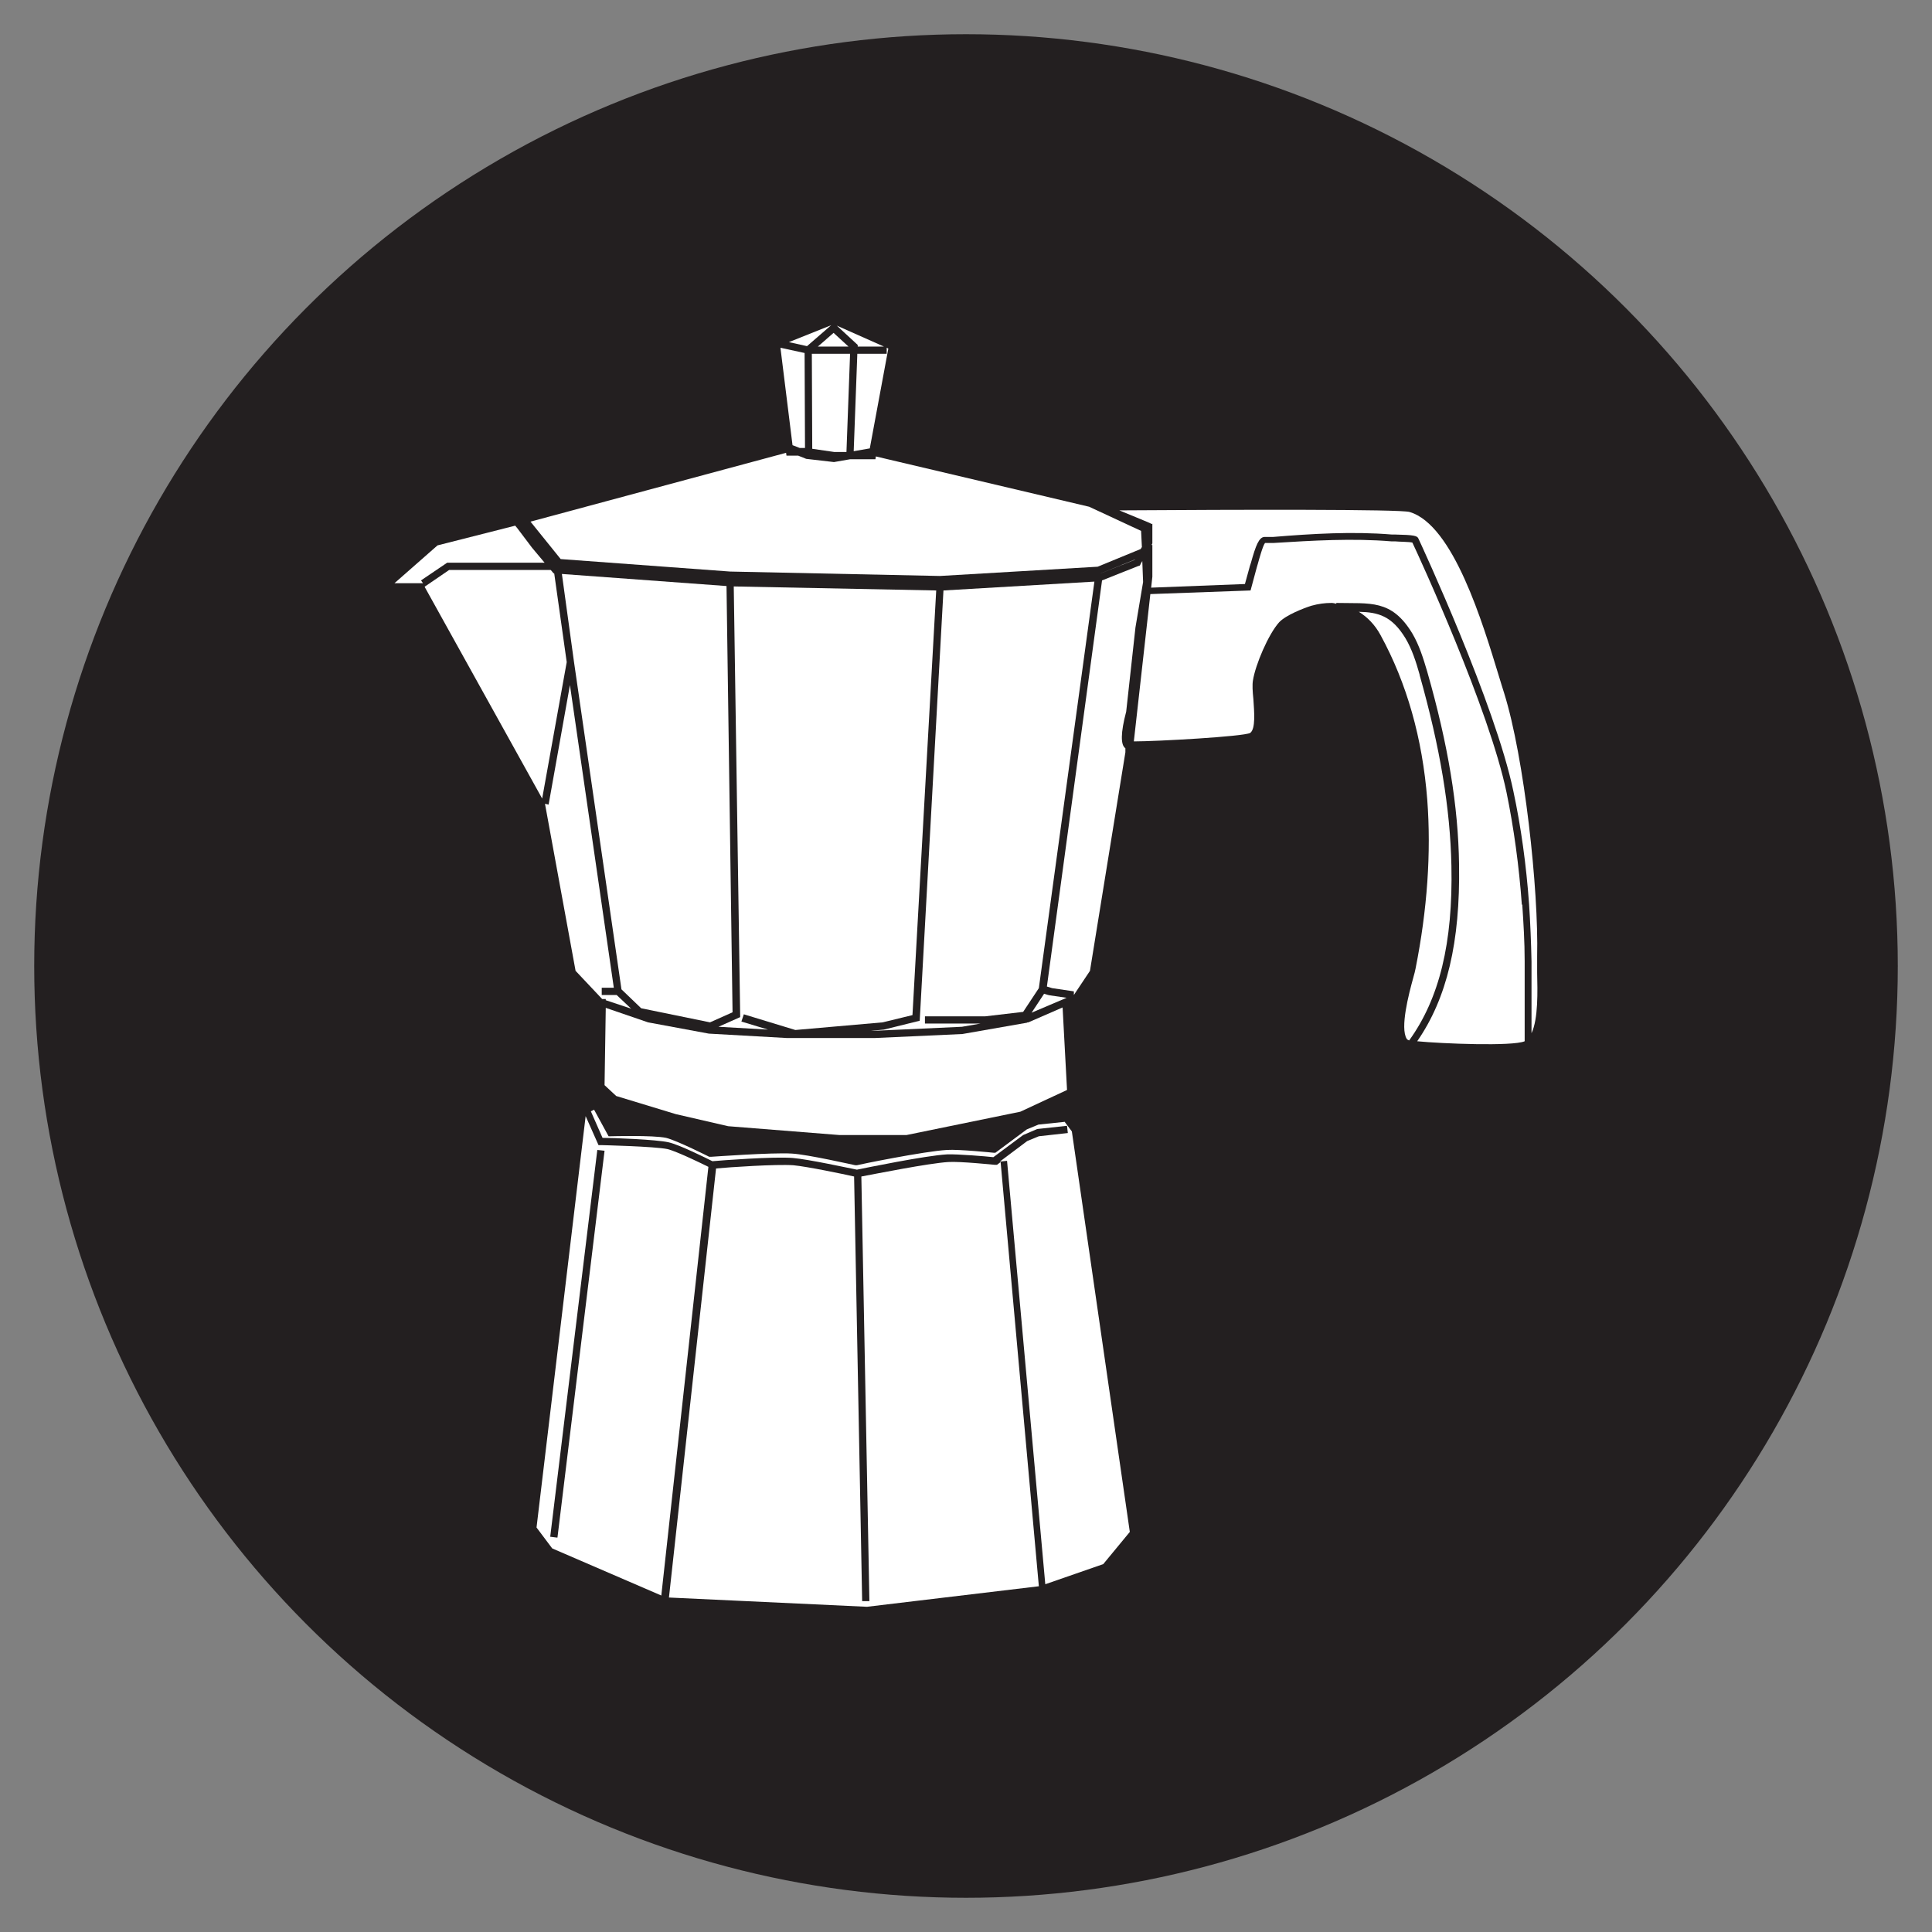<?xml version="1.0" encoding="UTF-8"?>
<svg id="Layer_1" data-name="Layer 1" xmlns="http://www.w3.org/2000/svg" viewBox="0 0 48 48">
  <rect x="0" y="0" width="48" height="48" fill="#808080" stroke="none"/>
  <defs>
    <style>
      .cls-1 {
        fill: #231f20;
      }

      .cls-2 {
        fill: #fff;
      }
    </style>
  </defs>
  <circle class="cls-1" cx="24" cy="24" r="23.15"/>
  <g>
    <polygon class="cls-2" points="28.2 13.9 27.31 14.26 28.19 13.91 28.2 13.9"/>
    <polygon class="cls-2" points="25.63 25.16 26.5 24.79 26.09 24.73 26.04 24.72 25.94 24.69 25.63 25.16"/>
    <polygon class="cls-2" points="14.83 24.94 14.86 24.97 14.86 24.98 14.86 24.97 14.83 24.94"/>
    <path class="cls-2" d="M33.35,12.49s0,0,0,0c0,0,0,0,0,0Z"/>
    <path class="cls-2" d="M33.88,12.49s0,0,0,0c0,0,0,0,0,0Z"/>
    <path class="cls-2" d="M34.32,12.5s.01,0,.02,0c0,0-.01,0-.02,0Z"/>
    <polygon class="cls-2" points="25.55 25.4 25.53 25.4 25.51 25.41 23.91 25.69 21.72 25.79 19.56 25.79 17.61 25.68 16.1 25.4 15.05 25.04 15.02 26.96 15.31 27.23 16.79 27.68 18.09 27.98 20.86 28.2 22.52 28.2 25.35 27.62 26.51 27.08 26.4 25.03 25.55 25.4"/>
    <polygon class="cls-2" points="15.05 24.85 15.68 25.06 15.32 24.72 14.95 24.72 14.95 24.54 15.25 24.54 14.16 17.02 13.63 19.99 13.54 19.97 14.3 24.12 14.96 24.82 14.96 24.82 15.05 24.82 15.05 24.85"/>
    <polygon class="cls-2" points="23.44 14.67 22.85 25.36 21.96 25.58 21.64 25.61 21.72 25.61 23.9 25.51 24.36 25.43 22.98 25.43 22.98 25.25 24.48 25.25 25.42 25.14 25.81 24.55 27.19 14.45 23.44 14.67"/>
    <path class="cls-2" d="M28.4,14.46l-.02-.52-.03.05-.03.06-.06.02-.88.35-1.37,10.09.13.04.54.08v.09s.4-.6.4-.6l.88-5.43v-.1c-.12-.08-.12-.38.02-.91l.23-2.09.19-1.13Z"/>
    <polygon class="cls-2" points="13.77 14.25 13.75 14.24 13.7 14.18 13.68 14.16 11.16 14.16 10.56 14.57 10.55 14.58 13.47 19.84 14.08 16.45 13.77 14.25"/>
    <rect class="cls-2" x="27.27" y="14.08" width=".96" height="0" transform="translate(-3.25 11.39) rotate(-21.93)"/>
    <polygon class="cls-2" points="25.94 24.69 26.04 24.72 25.94 24.69 25.63 25.16 25.94 24.69"/>
    <polygon class="cls-2" points="13.96 14.26 14.26 16.44 14.26 16.44 15.44 24.58 15.93 25.05 17.64 25.4 18.2 25.15 18.05 14.56 13.96 14.26"/>
    <polygon class="cls-2" points="18.14 14.2 23.35 14.31 27.27 14.08 28.34 13.64 28.37 13.59 28.35 13.19 27.06 12.59 21.76 11.34 21.75 11.41 21.12 11.41 20.72 11.48 20.03 11.4 19.83 11.32 19.54 11.32 19.53 11.25 13.18 12.96 13.93 13.89 18.14 14.2"/>
    <polygon class="cls-2" points="19.76 25.59 21.93 25.4 22.67 25.22 23.26 14.67 18.23 14.57 18.39 25.27 17.85 25.51 19.08 25.58 18.42 25.38 18.48 25.2 19.76 25.59"/>
    <polygon class="cls-2" points="11.11 13.98 13.53 13.98 13.22 13.61 12.85 13.12 12.8 13.06 10.87 13.55 9.8 14.49 10.51 14.49 10.46 14.42 11.11 13.98"/>
    <polygon class="cls-2" points="19.69 11.06 19.87 11.13 20 11.13 19.99 8.77 19.39 8.64 19.69 11.06 19.69 11.06"/>
    <path class="cls-2" d="M37.81,22.48c-.07-.97-.2-1.91-.38-2.79-.43-2.07-2.16-5.83-2.34-6.21-.08-.02-.34-.02-.43-.03-.04,0-.08,0-.09,0-.96-.08-1.96-.02-2.93.04h-.21c-.05.05-.15.41-.18.52-.02.06-.03.11-.04.14l-.14.52-2.49.09-.41,3.66c.57,0,2.72-.12,2.89-.21.14-.1.1-.53.08-.84-.02-.19-.03-.36-.01-.47.06-.38.38-1.14.65-1.44.17-.18.61-.35.8-.41.18-.05.34-.07.5-.07.04,0,.08.01.12.02v-.02c.84.02,1.37-.1,1.89.76.17.29.27.61.37.95.52,1.82.77,3.34.79,4.79.03,1.93-.3,3.32-1.04,4.39.62.06,2.36.13,2.67,0v-.3c0-.56,0-1.4,0-1.69,0-.48-.03-.96-.06-1.41Z"/>
    <polygon class="cls-2" points="21.31 8.61 21.96 8.61 20.79 8.09 21.31 8.57 21.31 8.61"/>
    <polygon class="cls-2" points="21.21 11.21 21.61 11.14 22.07 8.66 22.03 8.64 22.03 8.79 21.3 8.79 21.21 11.21"/>
    <path class="cls-2" d="M28.63,13.01v.49l-.02.04h.02s0,.26,0,.26v.53s-.03.27-.03.27l2.33-.09.11-.4s.02-.08.04-.13c.12-.43.2-.64.34-.64h.21c.97-.08,1.98-.14,2.95-.06.01,0,.04,0,.08,0,.47.01.55.03.58.1.08.17,1.91,4.12,2.36,6.28.19.89.32,1.83.39,2.81.03.46.05.93.06,1.42,0,.29,0,1.13,0,1.69v.09c.17-.36.15-1.05.14-1.5,0-.16,0-.3,0-.41.04-1.66-.32-4.94-.82-6.54-.04-.12-.08-.26-.13-.42-.4-1.31-1.13-3.76-2.22-4.08-.23-.07-4.25-.06-7.21-.04l.7.29.11.05Z"/>
    <polygon class="cls-2" points="21.08 8.61 20.71 8.27 20.32 8.61 21.08 8.61"/>
    <path class="cls-2" d="M35.27,16.76c-.09-.32-.19-.63-.35-.9-.34-.56-.68-.65-1.16-.66.21.13.4.32.54.58.65,1.19,1.04,2.56,1.16,4.09.1,1.32,0,2.73-.29,4.19-.01.05-.03.14-.06.24-.11.4-.33,1.24-.16,1.51.01.02.04.03.06.04.75-1.04,1.09-2.42,1.05-4.34-.03-1.43-.28-2.93-.79-4.74Z"/>
    <polygon class="cls-2" points="20.18 11.15 20.73 11.23 21.03 11.23 21.12 8.79 20.17 8.79 20.18 11.15"/>
    <polygon class="cls-2" points="20.65 8.08 19.6 8.5 20.05 8.6 20.65 8.08"/>
    <path class="cls-2" d="M16.59,28.55c-.33-.07-1.65-.1-1.66-.1h-.06s-.32-.72-.32-.72l-1.22,10.22.39.52,2.71,1.17,1.17-10.65c-.18-.09-.78-.38-1.01-.44ZM13.85,38.2h-.02s-.16-.02-.16-.02h0s1.17-9.61,1.17-9.61h0l.18.02-1.17,9.61Z"/>
    <path class="cls-2" d="M24.76,28.94h-.04s-.88-.09-1.16-.07c-.49.03-1.84.3-2.16.36l.2,10.55h-.18s-.2-10.55-.2-10.55c-.26-.06-1.18-.25-1.51-.28-.43-.03-1.61.05-1.92.08l-1.17,10.66,4.92.23,4.27-.51-.95-10.54-.09.07Z"/>
    <path class="cls-2" d="M26.47,27.87l-.67.07-.29.12-.78.58h-.04s-.87-.09-1.16-.07c-.56.03-2.22.37-2.24.38h-.02s-.02,0-.02,0c-.01,0-1.19-.27-1.58-.29-.49-.03-1.98.08-2,.08h-.03s-.02,0-.02,0c0,0-.79-.4-1.07-.47-.33-.07-1.36-.04-1.37-.04h-.06s-.36-.66-.36-.66l-.08.04.29.66c.26,0,1.33.04,1.64.11.27.06.95.4,1.09.47.21-.02,1.53-.12,2-.08.38.03,1.43.26,1.59.29.2-.04,1.7-.35,2.24-.38.26-.01.98.05,1.15.07l.74-.55.35-.15.74-.08.02.18-.72.08-.29.12-.68.51.18-.02.95,10.52,1.44-.5.66-.8-1.44-9.95-.18-.24Z"/>
    <polygon class="cls-2" points="13.67 38.18 13.83 38.19 13.67 38.18 13.67 38.18"/>
    <polygon class="cls-2" points="14.84 28.56 15.02 28.58 13.85 38.2 13.85 38.2 15.02 28.58 14.84 28.56 14.84 28.56"/>
  </g>
</svg>